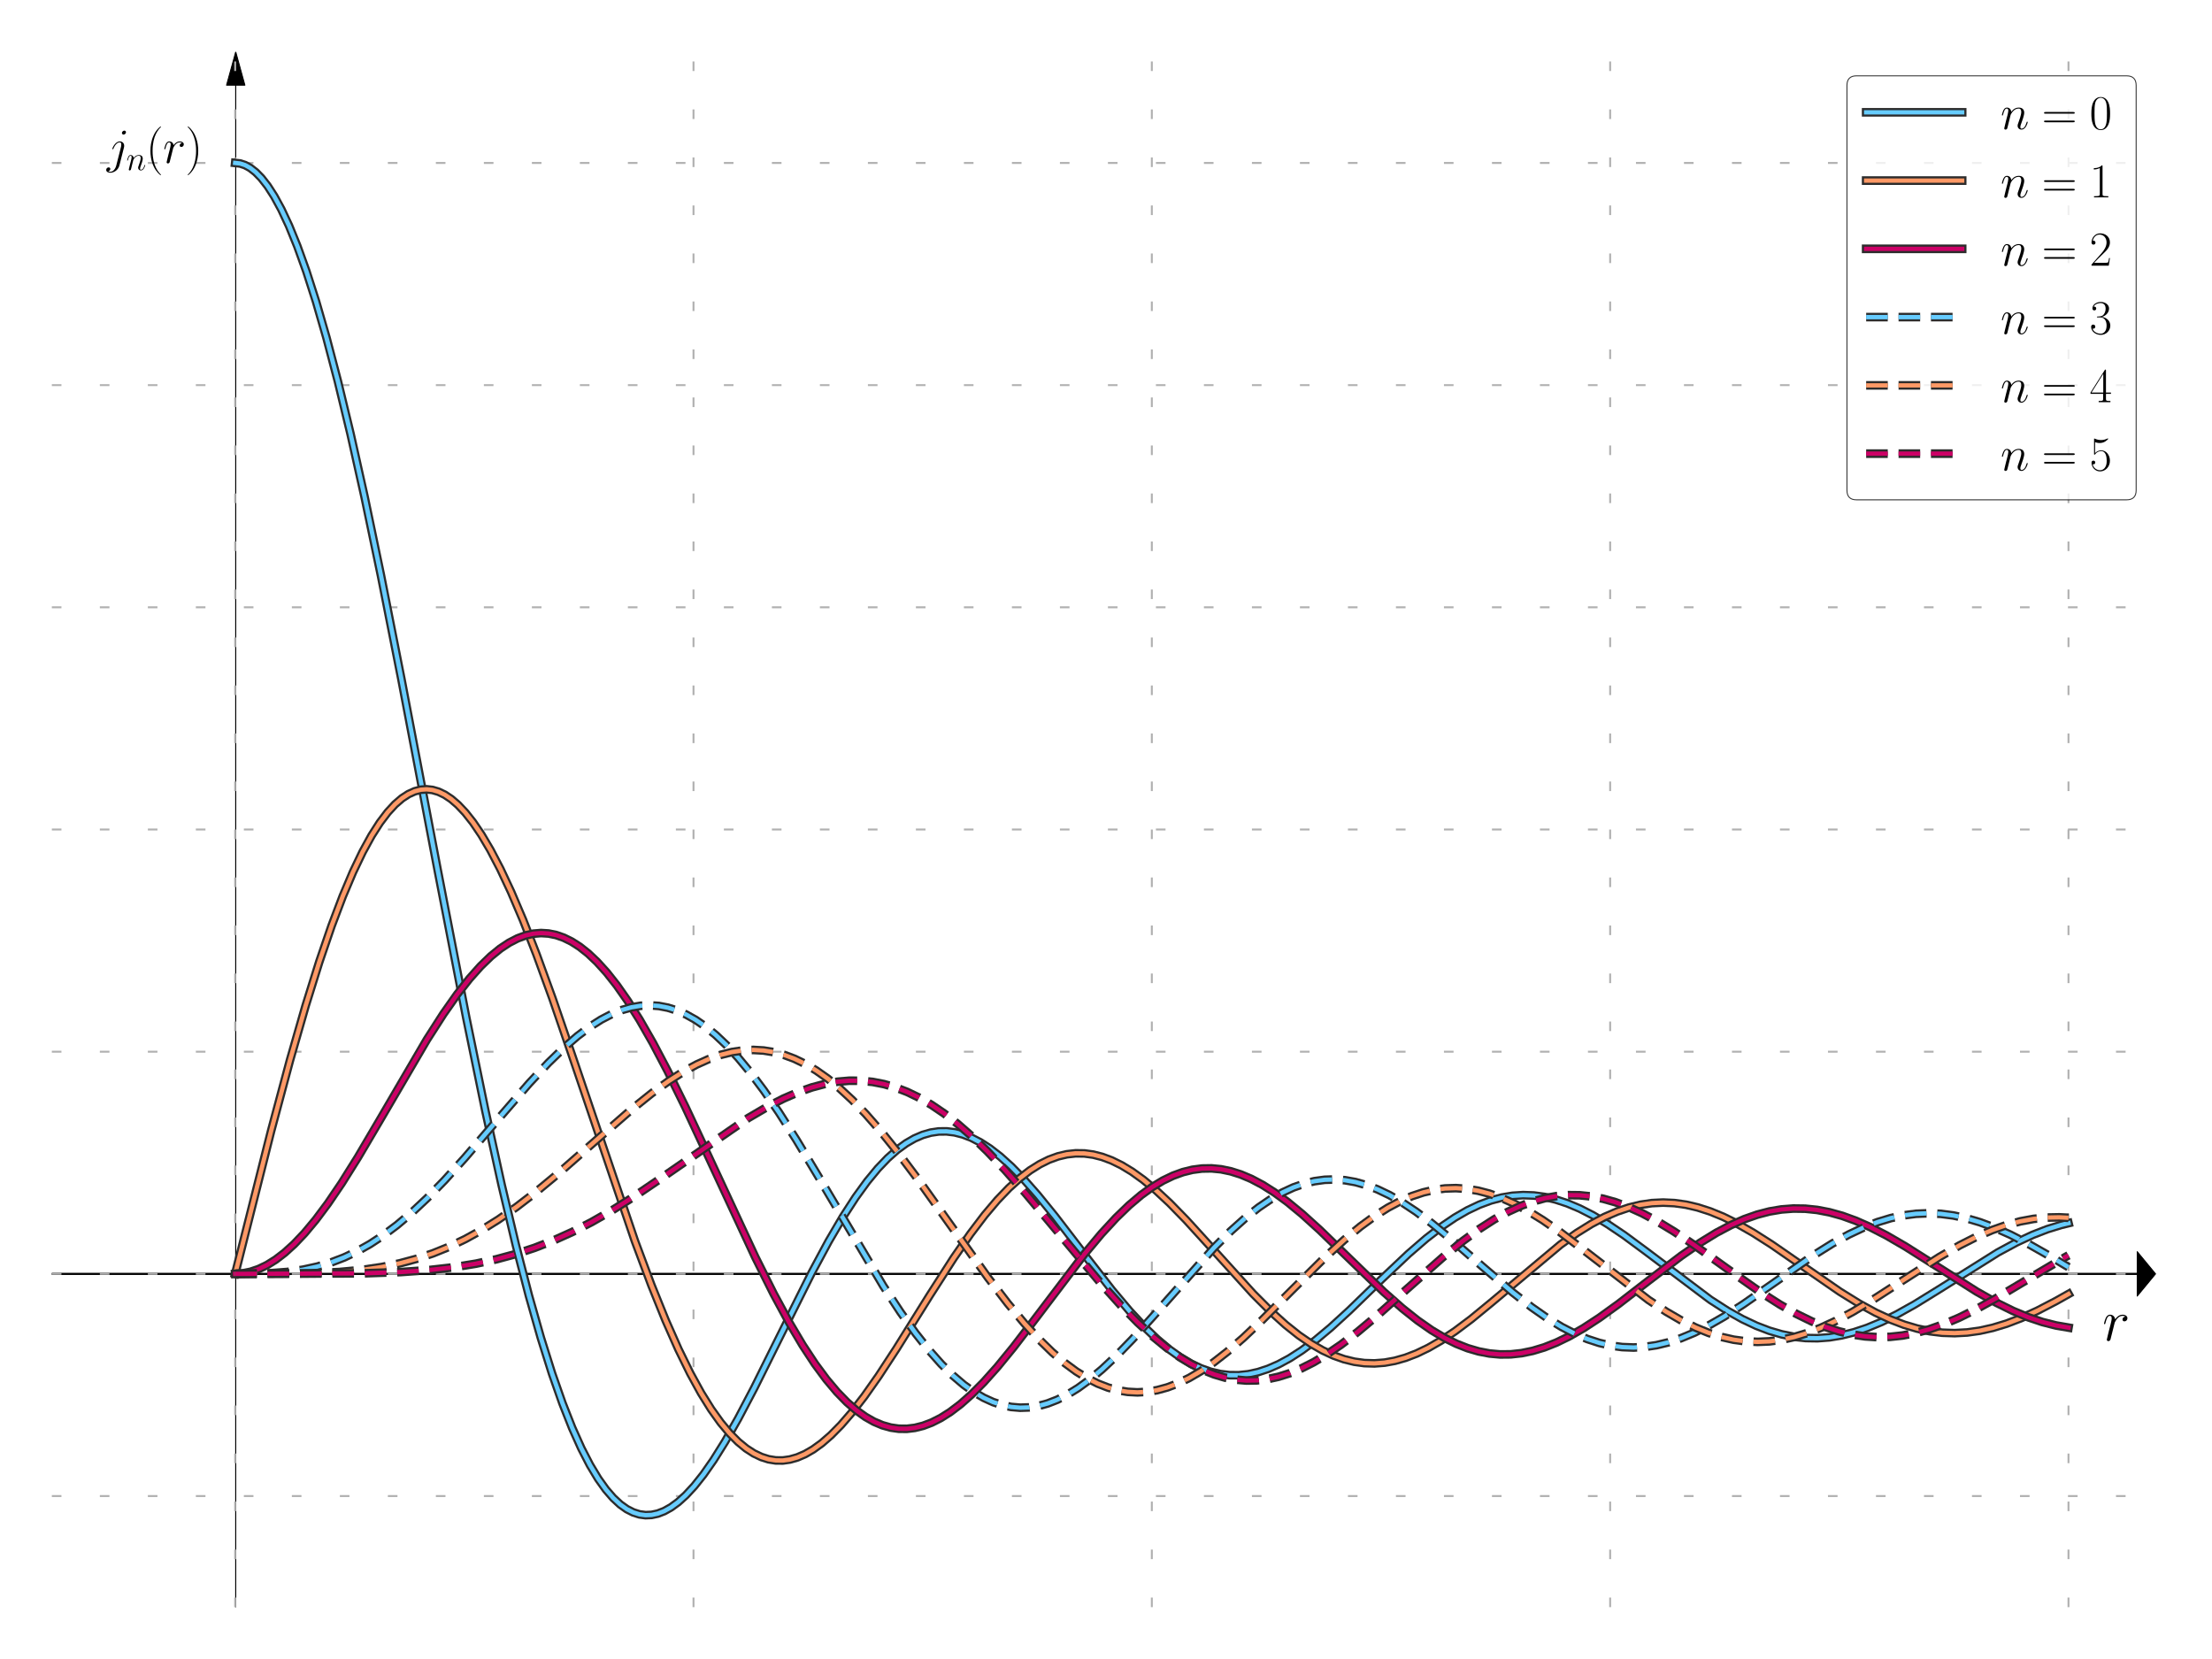 <?xml version="1.0" encoding="utf-8" standalone="no"?>
<!DOCTYPE svg PUBLIC "-//W3C//DTD SVG 1.1//EN"
  "http://www.w3.org/Graphics/SVG/1.1/DTD/svg11.dtd">
<svg xmlns:xlink="http://www.w3.org/1999/xlink" width="460.8pt" height="345.6pt" viewBox="0 0 460.8 345.6" xmlns="http://www.w3.org/2000/svg" version="1.1">
 <defs>
  <style type="text/css">*{stroke-linejoin: round; stroke-linecap: butt}</style>
 </defs>
 <g id="figure_1">
  <g id="patch_1">
   <path d="M 0 345.6 
L 460.8 345.6 
L 460.8 0 
L 0 0 
z
" style="fill: #ffffff"/>
  </g>
  <g id="axes_1">
   <g id="patch_2">
    <path d="M 10.8 334.8 
L 450 334.8 
L 450 10.8 
L 10.8 10.8 
z
" style="fill: #ffffff"/>
   </g>
   <g id="patch_3">
    <path d="M 449.045 265.371 
L 445.226 270 
L 445.226 265.487 
L -141.965 265.487 
L -141.965 265.256 
L 445.226 265.256 
L 445.226 260.743 
z
" clip-path="url(#p6ae46152d7)" style="stroke: #000000; stroke-width: 0.2; stroke-linejoin: miter"/>
   </g>
   <g id="patch_4">
    <path d="M 49.106 10.8 
L 51.015 17.743 
L 49.115 17.743 
L 49.115 959.657 
L 49.096 959.657 
L 49.096 17.743 
L 47.196 17.743 
z
" clip-path="url(#p6ae46152d7)" style="stroke: #000000; stroke-width: 0.2; stroke-linejoin: miter"/>
   </g>
   <g id="matplotlib.axis_1">
    <g id="xtick_1">
     <g id="line2d_1">
      <path d="M 48.991 334.8 
L 48.991 10.8 
" clip-path="url(#p6ae46152d7)" style="fill: none; stroke-dasharray: 2,8; stroke-dashoffset: 0; stroke: #b0b0b0; stroke-width: 0.4"/>
     </g>
    </g>
    <g id="xtick_2">
     <g id="line2d_2">
      <path d="M 144.47 334.8 
L 144.47 10.8 
" clip-path="url(#p6ae46152d7)" style="fill: none; stroke-dasharray: 2,8; stroke-dashoffset: 0; stroke: #b0b0b0; stroke-width: 0.4"/>
     </g>
    </g>
    <g id="xtick_3">
     <g id="line2d_3">
      <path d="M 239.948 334.8 
L 239.948 10.8 
" clip-path="url(#p6ae46152d7)" style="fill: none; stroke-dasharray: 2,8; stroke-dashoffset: 0; stroke: #b0b0b0; stroke-width: 0.4"/>
     </g>
    </g>
    <g id="xtick_4">
     <g id="line2d_4">
      <path d="M 335.426 334.8 
L 335.426 10.8 
" clip-path="url(#p6ae46152d7)" style="fill: none; stroke-dasharray: 2,8; stroke-dashoffset: 0; stroke: #b0b0b0; stroke-width: 0.4"/>
     </g>
    </g>
    <g id="xtick_5">
     <g id="line2d_5">
      <path d="M 430.904 334.8 
L 430.904 10.8 
" clip-path="url(#p6ae46152d7)" style="fill: none; stroke-dasharray: 2,8; stroke-dashoffset: 0; stroke: #b0b0b0; stroke-width: 0.4"/>
     </g>
    </g>
   </g>
   <g id="matplotlib.axis_2">
    <g id="ytick_1">
     <g id="line2d_6">
      <path d="M 10.8 311.657 
L 450 311.657 
" clip-path="url(#p6ae46152d7)" style="fill: none; stroke-dasharray: 2,8; stroke-dashoffset: 0; stroke: #b0b0b0; stroke-width: 0.4"/>
     </g>
    </g>
    <g id="ytick_2">
     <g id="line2d_7">
      <path d="M 10.8 265.371 
L 450 265.371 
" clip-path="url(#p6ae46152d7)" style="fill: none; stroke-dasharray: 2,8; stroke-dashoffset: 0; stroke: #b0b0b0; stroke-width: 0.4"/>
     </g>
    </g>
    <g id="ytick_3">
     <g id="line2d_8">
      <path d="M 10.8 219.086 
L 450 219.086 
" clip-path="url(#p6ae46152d7)" style="fill: none; stroke-dasharray: 2,8; stroke-dashoffset: 0; stroke: #b0b0b0; stroke-width: 0.4"/>
     </g>
    </g>
    <g id="ytick_4">
     <g id="line2d_9">
      <path d="M 10.8 172.8 
L 450 172.8 
" clip-path="url(#p6ae46152d7)" style="fill: none; stroke-dasharray: 2,8; stroke-dashoffset: 0; stroke: #b0b0b0; stroke-width: 0.4"/>
     </g>
    </g>
    <g id="ytick_5">
     <g id="line2d_10">
      <path d="M 10.8 126.514 
L 450 126.514 
" clip-path="url(#p6ae46152d7)" style="fill: none; stroke-dasharray: 2,8; stroke-dashoffset: 0; stroke: #b0b0b0; stroke-width: 0.4"/>
     </g>
    </g>
    <g id="ytick_6">
     <g id="line2d_11">
      <path d="M 10.8 80.229 
L 450 80.229 
" clip-path="url(#p6ae46152d7)" style="fill: none; stroke-dasharray: 2,8; stroke-dashoffset: 0; stroke: #b0b0b0; stroke-width: 0.4"/>
     </g>
    </g>
    <g id="ytick_7">
     <g id="line2d_12">
      <path d="M 10.8 33.943 
L 450 33.943 
" clip-path="url(#p6ae46152d7)" style="fill: none; stroke-dasharray: 2,8; stroke-dashoffset: 0; stroke: #b0b0b0; stroke-width: 0.4"/>
     </g>
    </g>
   </g>
   <g id="line2d_13">
    <path d="M 48.991 33.943 
L 50.023 34.055 
L 51.054 34.393 
L 52.123 34.979 
L 53.269 35.874 
L 54.453 37.086 
L 55.752 38.747 
L 57.127 40.881 
L 58.616 43.619 
L 60.221 47.053 
L 61.939 51.274 
L 63.811 56.485 
L 65.835 62.808 
L 68.012 70.36 
L 70.381 79.39 
L 73.016 90.343 
L 75.957 103.545 
L 79.356 119.861 
L 83.596 141.367 
L 91.159 181.148 
L 97.117 211.916 
L 101.128 231.481 
L 104.489 246.807 
L 107.468 259.386 
L 110.18 269.899 
L 112.663 278.666 
L 114.992 286.1 
L 117.17 292.32 
L 119.194 297.454 
L 121.104 301.713 
L 122.899 305.193 
L 124.618 308.049 
L 126.222 310.295 
L 127.75 312.06 
L 129.201 313.404 
L 130.576 314.381 
L 131.913 315.06 
L 133.212 315.47 
L 134.472 315.638 
L 135.732 315.585 
L 137.031 315.307 
L 138.368 314.792 
L 139.781 314.004 
L 141.271 312.917 
L 142.875 311.466 
L 144.632 309.568 
L 146.542 307.166 
L 148.642 304.159 
L 151.01 300.37 
L 153.761 295.531 
L 157.122 289.139 
L 162.125 279.081 
L 169.077 265.171 
L 172.629 258.57 
L 175.608 253.486 
L 178.244 249.416 
L 180.65 246.101 
L 182.865 243.419 
L 184.928 241.26 
L 186.876 239.535 
L 188.747 238.173 
L 190.504 237.16 
L 192.223 236.422 
L 193.904 235.942 
L 195.546 235.7 
L 197.188 235.681 
L 198.869 235.886 
L 200.588 236.325 
L 202.345 237.003 
L 204.216 237.97 
L 206.202 239.254 
L 208.341 240.913 
L 210.671 243.013 
L 213.23 245.626 
L 216.171 248.958 
L 219.762 253.378 
L 225.453 260.793 
L 231.679 268.799 
L 235.307 273.107 
L 238.363 276.4 
L 241.075 279.004 
L 243.557 281.089 
L 245.887 282.76 
L 248.064 284.055 
L 250.165 285.05 
L 252.189 285.768 
L 254.176 286.237 
L 256.123 286.472 
L 258.071 286.485 
L 260.058 286.275 
L 262.082 285.834 
L 264.183 285.144 
L 266.36 284.194 
L 268.69 282.931 
L 271.211 281.304 
L 273.999 279.229 
L 277.169 276.58 
L 281.065 273.017 
L 287.787 266.502 
L 293.402 261.198 
L 297.107 257.996 
L 300.277 255.544 
L 303.103 253.633 
L 305.701 252.136 
L 308.183 250.96 
L 310.552 250.083 
L 312.843 249.471 
L 315.097 249.101 
L 317.312 248.962 
L 319.527 249.044 
L 321.781 249.349 
L 324.111 249.891 
L 326.517 250.682 
L 329.076 251.76 
L 331.826 253.166 
L 334.844 254.964 
L 338.319 257.304 
L 342.712 260.547 
L 356.309 270.781 
L 359.861 273.063 
L 362.993 274.816 
L 365.858 276.171 
L 368.57 277.21 
L 371.167 277.968 
L 373.688 278.47 
L 376.171 278.737 
L 378.615 278.777 
L 381.098 278.593 
L 383.619 278.184 
L 386.216 277.537 
L 388.966 276.62 
L 391.907 275.4 
L 395.154 273.806 
L 398.897 271.71 
L 403.709 268.739 
L 416.199 260.903 
L 420.057 258.821 
L 423.418 257.254 
L 426.474 256.068 
L 429.377 255.178 
L 430.904 254.807 
L 430.904 254.807 
" clip-path="url(#p6ae46152d7)" style="fill: none; stroke: #2c2c2c; stroke-width: 1.8; stroke-linecap: square"/>
    <path d="M 48.991 33.943 
L 50.023 34.055 
L 51.054 34.393 
L 52.123 34.979 
L 53.269 35.874 
L 54.453 37.086 
L 55.752 38.747 
L 57.127 40.881 
L 58.616 43.619 
L 60.221 47.053 
L 61.939 51.274 
L 63.811 56.485 
L 65.835 62.808 
L 68.012 70.36 
L 70.381 79.39 
L 73.016 90.343 
L 75.957 103.545 
L 79.356 119.861 
L 83.596 141.367 
L 91.159 181.148 
L 97.117 211.916 
L 101.128 231.481 
L 104.489 246.807 
L 107.468 259.386 
L 110.18 269.899 
L 112.663 278.666 
L 114.992 286.1 
L 117.17 292.32 
L 119.194 297.454 
L 121.104 301.713 
L 122.899 305.193 
L 124.618 308.049 
L 126.222 310.295 
L 127.75 312.06 
L 129.201 313.404 
L 130.576 314.381 
L 131.913 315.06 
L 133.212 315.47 
L 134.472 315.638 
L 135.732 315.585 
L 137.031 315.307 
L 138.368 314.792 
L 139.781 314.004 
L 141.271 312.917 
L 142.875 311.466 
L 144.632 309.568 
L 146.542 307.166 
L 148.642 304.159 
L 151.01 300.37 
L 153.761 295.531 
L 157.122 289.139 
L 162.125 279.081 
L 169.077 265.171 
L 172.629 258.57 
L 175.608 253.486 
L 178.244 249.416 
L 180.65 246.101 
L 182.865 243.419 
L 184.928 241.26 
L 186.876 239.535 
L 188.747 238.173 
L 190.504 237.16 
L 192.223 236.422 
L 193.904 235.942 
L 195.546 235.7 
L 197.188 235.681 
L 198.869 235.886 
L 200.588 236.325 
L 202.345 237.003 
L 204.216 237.97 
L 206.202 239.254 
L 208.341 240.913 
L 210.671 243.013 
L 213.23 245.626 
L 216.171 248.958 
L 219.762 253.378 
L 225.453 260.793 
L 231.679 268.799 
L 235.307 273.107 
L 238.363 276.4 
L 241.075 279.004 
L 243.557 281.089 
L 245.887 282.76 
L 248.064 284.055 
L 250.165 285.05 
L 252.189 285.768 
L 254.176 286.237 
L 256.123 286.472 
L 258.071 286.485 
L 260.058 286.275 
L 262.082 285.834 
L 264.183 285.144 
L 266.36 284.194 
L 268.69 282.931 
L 271.211 281.304 
L 273.999 279.229 
L 277.169 276.58 
L 281.065 273.017 
L 287.787 266.502 
L 293.402 261.198 
L 297.107 257.996 
L 300.277 255.544 
L 303.103 253.633 
L 305.701 252.136 
L 308.183 250.96 
L 310.552 250.083 
L 312.843 249.471 
L 315.097 249.101 
L 317.312 248.962 
L 319.527 249.044 
L 321.781 249.349 
L 324.111 249.891 
L 326.517 250.682 
L 329.076 251.76 
L 331.826 253.166 
L 334.844 254.964 
L 338.319 257.304 
L 342.712 260.547 
L 356.309 270.781 
L 359.861 273.063 
L 362.993 274.816 
L 365.858 276.171 
L 368.57 277.21 
L 371.167 277.968 
L 373.688 278.47 
L 376.171 278.737 
L 378.615 278.777 
L 381.098 278.593 
L 383.619 278.184 
L 386.216 277.537 
L 388.966 276.62 
L 391.907 275.4 
L 395.154 273.806 
L 398.897 271.71 
L 403.709 268.739 
L 416.199 260.903 
L 420.057 258.821 
L 423.418 257.254 
L 426.474 256.068 
L 429.377 255.178 
L 430.904 254.807 
L 430.904 254.807 
" clip-path="url(#p6ae46152d7)" style="fill: none; stroke: #66ccff; stroke-width: 0.9; stroke-linecap: square"/>
   </g>
   <g id="line2d_14">
    <path d="M 48.991 265.371 
L 56.478 235.591 
L 60.412 220.865 
L 63.658 209.542 
L 66.523 200.34 
L 69.082 192.845 
L 71.412 186.684 
L 73.551 181.627 
L 75.537 177.476 
L 77.408 174.064 
L 79.127 171.373 
L 80.77 169.205 
L 82.297 167.548 
L 83.749 166.298 
L 85.086 165.429 
L 86.384 164.842 
L 87.645 164.516 
L 88.867 164.428 
L 90.089 164.562 
L 91.35 164.93 
L 92.648 165.551 
L 93.985 166.442 
L 95.398 167.655 
L 96.926 169.272 
L 98.53 171.3 
L 100.287 173.893 
L 102.159 177.06 
L 104.221 181.004 
L 106.475 185.811 
L 108.958 191.645 
L 111.784 198.878 
L 115.107 208.026 
L 119.385 220.505 
L 132.257 258.501 
L 135.694 267.711 
L 138.673 275.078 
L 141.347 281.112 
L 143.792 286.093 
L 146.045 290.195 
L 148.146 293.571 
L 150.132 296.35 
L 152.004 298.592 
L 153.761 300.358 
L 155.441 301.739 
L 157.045 302.775 
L 158.611 303.522 
L 160.101 303.992 
L 161.591 304.232 
L 163.08 304.246 
L 164.57 304.039 
L 166.098 303.605 
L 167.702 302.915 
L 169.382 301.946 
L 171.178 300.648 
L 173.087 298.988 
L 175.188 296.857 
L 177.48 294.206 
L 180.039 290.898 
L 183.018 286.668 
L 186.723 281.001 
L 193.674 269.854 
L 198.678 262.054 
L 202.154 257.033 
L 205.133 253.11 
L 207.768 249.996 
L 210.175 247.484 
L 212.428 245.445 
L 214.567 243.807 
L 216.592 242.534 
L 218.539 241.57 
L 220.411 240.89 
L 222.244 240.458 
L 224.078 240.256 
L 225.911 240.282 
L 227.744 240.53 
L 229.616 241.007 
L 231.564 241.734 
L 233.627 242.745 
L 235.804 244.064 
L 238.172 245.769 
L 240.769 247.923 
L 243.672 250.629 
L 247.109 254.15 
L 251.807 259.31 
L 261.051 269.515 
L 264.717 273.187 
L 267.811 275.978 
L 270.561 278.169 
L 273.12 279.929 
L 275.527 281.315 
L 277.818 282.38 
L 279.995 283.15 
L 282.134 283.673 
L 284.235 283.96 
L 286.336 284.021 
L 288.437 283.861 
L 290.575 283.476 
L 292.791 282.85 
L 295.121 281.956 
L 297.565 280.778 
L 300.201 279.257 
L 303.103 277.321 
L 306.465 274.801 
L 310.628 271.384 
L 325.104 259.252 
L 328.503 256.839 
L 331.521 254.966 
L 334.271 253.513 
L 336.868 252.387 
L 339.351 251.55 
L 341.757 250.971 
L 344.125 250.63 
L 346.455 250.517 
L 348.823 250.627 
L 351.229 250.964 
L 353.674 251.532 
L 356.233 252.356 
L 358.945 253.463 
L 361.886 254.909 
L 365.171 256.778 
L 369.066 259.262 
L 374.528 263.038 
L 383.275 269.082 
L 387.324 271.591 
L 390.723 273.443 
L 393.817 274.881 
L 396.682 275.971 
L 399.393 276.771 
L 402.029 277.319 
L 404.626 277.632 
L 407.185 277.718 
L 409.782 277.58 
L 412.418 277.214 
L 415.13 276.611 
L 417.994 275.742 
L 421.05 274.577 
L 424.411 273.051 
L 428.307 271.026 
L 430.904 269.565 
L 430.904 269.565 
" clip-path="url(#p6ae46152d7)" style="fill: none; stroke: #2c2c2c; stroke-width: 1.8; stroke-linecap: square"/>
    <path d="M 48.991 265.371 
L 56.478 235.591 
L 60.412 220.865 
L 63.658 209.542 
L 66.523 200.34 
L 69.082 192.845 
L 71.412 186.684 
L 73.551 181.627 
L 75.537 177.476 
L 77.408 174.064 
L 79.127 171.373 
L 80.77 169.205 
L 82.297 167.548 
L 83.749 166.298 
L 85.086 165.429 
L 86.384 164.842 
L 87.645 164.516 
L 88.867 164.428 
L 90.089 164.562 
L 91.35 164.93 
L 92.648 165.551 
L 93.985 166.442 
L 95.398 167.655 
L 96.926 169.272 
L 98.53 171.3 
L 100.287 173.893 
L 102.159 177.06 
L 104.221 181.004 
L 106.475 185.811 
L 108.958 191.645 
L 111.784 198.878 
L 115.107 208.026 
L 119.385 220.505 
L 132.257 258.501 
L 135.694 267.711 
L 138.673 275.078 
L 141.347 281.112 
L 143.792 286.093 
L 146.045 290.195 
L 148.146 293.571 
L 150.132 296.35 
L 152.004 298.592 
L 153.761 300.358 
L 155.441 301.739 
L 157.045 302.775 
L 158.611 303.522 
L 160.101 303.992 
L 161.591 304.232 
L 163.08 304.246 
L 164.57 304.039 
L 166.098 303.605 
L 167.702 302.915 
L 169.382 301.946 
L 171.178 300.648 
L 173.087 298.988 
L 175.188 296.857 
L 177.48 294.206 
L 180.039 290.898 
L 183.018 286.668 
L 186.723 281.001 
L 193.674 269.854 
L 198.678 262.054 
L 202.154 257.033 
L 205.133 253.11 
L 207.768 249.996 
L 210.175 247.484 
L 212.428 245.445 
L 214.567 243.807 
L 216.592 242.534 
L 218.539 241.57 
L 220.411 240.89 
L 222.244 240.458 
L 224.078 240.256 
L 225.911 240.282 
L 227.744 240.53 
L 229.616 241.007 
L 231.564 241.734 
L 233.627 242.745 
L 235.804 244.064 
L 238.172 245.769 
L 240.769 247.923 
L 243.672 250.629 
L 247.109 254.15 
L 251.807 259.31 
L 261.051 269.515 
L 264.717 273.187 
L 267.811 275.978 
L 270.561 278.169 
L 273.12 279.929 
L 275.527 281.315 
L 277.818 282.38 
L 279.995 283.15 
L 282.134 283.673 
L 284.235 283.96 
L 286.336 284.021 
L 288.437 283.861 
L 290.575 283.476 
L 292.791 282.85 
L 295.121 281.956 
L 297.565 280.778 
L 300.201 279.257 
L 303.103 277.321 
L 306.465 274.801 
L 310.628 271.384 
L 325.104 259.252 
L 328.503 256.839 
L 331.521 254.966 
L 334.271 253.513 
L 336.868 252.387 
L 339.351 251.55 
L 341.757 250.971 
L 344.125 250.63 
L 346.455 250.517 
L 348.823 250.627 
L 351.229 250.964 
L 353.674 251.532 
L 356.233 252.356 
L 358.945 253.463 
L 361.886 254.909 
L 365.171 256.778 
L 369.066 259.262 
L 374.528 263.038 
L 383.275 269.082 
L 387.324 271.591 
L 390.723 273.443 
L 393.817 274.881 
L 396.682 275.971 
L 399.393 276.771 
L 402.029 277.319 
L 404.626 277.632 
L 407.185 277.718 
L 409.782 277.58 
L 412.418 277.214 
L 415.13 276.611 
L 417.994 275.742 
L 421.05 274.577 
L 424.411 273.051 
L 428.307 271.026 
L 430.904 269.565 
L 430.904 269.565 
" clip-path="url(#p6ae46152d7)" style="fill: none; stroke: #ff9966; stroke-width: 0.9; stroke-linecap: square"/>
   </g>
   <g id="line2d_15">
    <path d="M 48.991 265.371 
L 50.596 265.263 
L 52.238 264.926 
L 53.918 264.349 
L 55.637 263.519 
L 57.432 262.398 
L 59.304 260.965 
L 61.29 259.159 
L 63.429 256.906 
L 65.759 254.117 
L 68.318 250.691 
L 71.183 246.471 
L 74.544 241.107 
L 79.013 233.524 
L 88.943 216.547 
L 92.381 211.191 
L 95.246 207.122 
L 97.805 203.864 
L 100.096 201.293 
L 102.235 199.222 
L 104.221 197.604 
L 106.055 196.388 
L 107.812 195.483 
L 109.492 194.863 
L 111.097 194.503 
L 112.701 194.372 
L 114.267 194.467 
L 115.833 194.784 
L 117.437 195.339 
L 119.079 196.148 
L 120.76 197.224 
L 122.517 198.613 
L 124.388 200.383 
L 126.375 202.576 
L 128.475 205.234 
L 130.767 208.504 
L 133.25 212.448 
L 136 217.253 
L 139.094 223.124 
L 142.76 230.579 
L 147.802 241.384 
L 157.351 261.916 
L 161.17 269.541 
L 164.379 275.463 
L 167.205 280.225 
L 169.764 284.116 
L 172.132 287.324 
L 174.348 289.959 
L 176.41 292.079 
L 178.396 293.806 
L 180.268 295.146 
L 182.063 296.164 
L 183.82 296.906 
L 185.539 297.39 
L 187.219 297.632 
L 188.9 297.651 
L 190.581 297.449 
L 192.299 297.022 
L 194.095 296.345 
L 195.966 295.4 
L 197.952 294.143 
L 200.091 292.518 
L 202.383 290.49 
L 204.904 287.958 
L 207.768 284.753 
L 211.13 280.646 
L 215.637 274.757 
L 225.873 261.271 
L 229.425 257.025 
L 232.481 253.712 
L 235.193 251.089 
L 237.713 248.956 
L 240.043 247.27 
L 242.259 245.936 
L 244.359 244.923 
L 246.422 244.174 
L 248.408 243.686 
L 250.394 243.426 
L 252.38 243.394 
L 254.366 243.585 
L 256.391 244.004 
L 258.492 244.668 
L 260.669 245.59 
L 262.999 246.825 
L 265.481 248.396 
L 268.193 250.378 
L 271.287 252.926 
L 274.954 256.247 
L 280.186 261.319 
L 288.284 269.154 
L 292.103 272.526 
L 295.312 275.072 
L 298.214 277.098 
L 300.888 278.694 
L 303.371 279.924 
L 305.739 280.857 
L 308.031 281.526 
L 310.284 281.955 
L 312.499 282.154 
L 314.715 282.133 
L 316.968 281.889 
L 319.298 281.41 
L 321.704 280.683 
L 324.225 279.684 
L 326.899 278.384 
L 329.84 276.7 
L 333.163 274.531 
L 337.174 271.633 
L 343.399 266.817 
L 350.198 261.637 
L 354.209 258.862 
L 357.57 256.8 
L 360.587 255.204 
L 363.375 253.974 
L 366.049 253.035 
L 368.608 252.37 
L 371.091 251.952 
L 373.573 251.76 
L 376.056 251.794 
L 378.539 252.05 
L 381.098 252.539 
L 383.772 253.281 
L 386.598 254.303 
L 389.615 255.633 
L 392.977 257.364 
L 396.949 259.672 
L 402.411 263.128 
L 411.769 269.059 
L 415.894 271.386 
L 419.369 273.099 
L 422.54 274.417 
L 425.481 275.404 
L 428.307 276.119 
L 430.904 276.565 
L 430.904 276.565 
" clip-path="url(#p6ae46152d7)" style="fill: none; stroke: #2c2c2c; stroke-width: 1.8; stroke-linecap: square"/>
    <path d="M 48.991 265.371 
L 50.596 265.263 
L 52.238 264.926 
L 53.918 264.349 
L 55.637 263.519 
L 57.432 262.398 
L 59.304 260.965 
L 61.29 259.159 
L 63.429 256.906 
L 65.759 254.117 
L 68.318 250.691 
L 71.183 246.471 
L 74.544 241.107 
L 79.013 233.524 
L 88.943 216.547 
L 92.381 211.191 
L 95.246 207.122 
L 97.805 203.864 
L 100.096 201.293 
L 102.235 199.222 
L 104.221 197.604 
L 106.055 196.388 
L 107.812 195.483 
L 109.492 194.863 
L 111.097 194.503 
L 112.701 194.372 
L 114.267 194.467 
L 115.833 194.784 
L 117.437 195.339 
L 119.079 196.148 
L 120.76 197.224 
L 122.517 198.613 
L 124.388 200.383 
L 126.375 202.576 
L 128.475 205.234 
L 130.767 208.504 
L 133.25 212.448 
L 136 217.253 
L 139.094 223.124 
L 142.76 230.579 
L 147.802 241.384 
L 157.351 261.916 
L 161.17 269.541 
L 164.379 275.463 
L 167.205 280.225 
L 169.764 284.116 
L 172.132 287.324 
L 174.348 289.959 
L 176.41 292.079 
L 178.396 293.806 
L 180.268 295.146 
L 182.063 296.164 
L 183.82 296.906 
L 185.539 297.39 
L 187.219 297.632 
L 188.9 297.651 
L 190.581 297.449 
L 192.299 297.022 
L 194.095 296.345 
L 195.966 295.4 
L 197.952 294.143 
L 200.091 292.518 
L 202.383 290.49 
L 204.904 287.958 
L 207.768 284.753 
L 211.13 280.646 
L 215.637 274.757 
L 225.873 261.271 
L 229.425 257.025 
L 232.481 253.712 
L 235.193 251.089 
L 237.713 248.956 
L 240.043 247.27 
L 242.259 245.936 
L 244.359 244.923 
L 246.422 244.174 
L 248.408 243.686 
L 250.394 243.426 
L 252.38 243.394 
L 254.366 243.585 
L 256.391 244.004 
L 258.492 244.668 
L 260.669 245.59 
L 262.999 246.825 
L 265.481 248.396 
L 268.193 250.378 
L 271.287 252.926 
L 274.954 256.247 
L 280.186 261.319 
L 288.284 269.154 
L 292.103 272.526 
L 295.312 275.072 
L 298.214 277.098 
L 300.888 278.694 
L 303.371 279.924 
L 305.739 280.857 
L 308.031 281.526 
L 310.284 281.955 
L 312.499 282.154 
L 314.715 282.133 
L 316.968 281.889 
L 319.298 281.41 
L 321.704 280.683 
L 324.225 279.684 
L 326.899 278.384 
L 329.84 276.7 
L 333.163 274.531 
L 337.174 271.633 
L 343.399 266.817 
L 350.198 261.637 
L 354.209 258.862 
L 357.57 256.8 
L 360.587 255.204 
L 363.375 253.974 
L 366.049 253.035 
L 368.608 252.37 
L 371.091 251.952 
L 373.573 251.76 
L 376.056 251.794 
L 378.539 252.05 
L 381.098 252.539 
L 383.772 253.281 
L 386.598 254.303 
L 389.615 255.633 
L 392.977 257.364 
L 396.949 259.672 
L 402.411 263.128 
L 411.769 269.059 
L 415.894 271.386 
L 419.369 273.099 
L 422.54 274.417 
L 425.481 275.404 
L 428.307 276.119 
L 430.904 276.565 
L 430.904 276.565 
" clip-path="url(#p6ae46152d7)" style="fill: none; stroke: #cc0066; stroke-width: 0.9; stroke-linecap: square"/>
   </g>
   <g id="line2d_16">
    <path d="M 48.991 265.371 
L 56.057 265.261 
L 59.877 264.97 
L 63.123 264.505 
L 66.103 263.855 
L 68.929 263.011 
L 71.679 261.956 
L 74.391 260.674 
L 77.103 259.145 
L 79.853 257.34 
L 82.718 255.189 
L 85.735 252.639 
L 88.982 249.595 
L 92.572 245.913 
L 96.812 241.229 
L 103.114 233.89 
L 110.294 225.609 
L 114.229 221.413 
L 117.475 218.267 
L 120.302 215.83 
L 122.861 213.908 
L 125.229 212.401 
L 127.444 211.25 
L 129.545 210.406 
L 131.531 209.841 
L 133.479 209.516 
L 135.389 209.426 
L 137.26 209.56 
L 139.132 209.919 
L 141.003 210.505 
L 142.913 211.335 
L 144.899 212.446 
L 146.962 213.863 
L 149.101 215.609 
L 151.354 217.742 
L 153.761 220.334 
L 156.32 223.423 
L 159.108 227.142 
L 162.24 231.703 
L 165.868 237.4 
L 170.452 245.037 
L 184.011 267.903 
L 187.601 273.369 
L 190.733 277.743 
L 193.522 281.266 
L 196.081 284.151 
L 198.487 286.534 
L 200.741 288.456 
L 202.879 289.992 
L 204.904 291.178 
L 206.852 292.069 
L 208.762 292.702 
L 210.633 293.091 
L 212.505 293.252 
L 214.376 293.188 
L 216.286 292.895 
L 218.234 292.368 
L 220.258 291.583 
L 222.359 290.526 
L 224.574 289.162 
L 226.981 287.412 
L 229.578 285.243 
L 232.481 282.522 
L 235.88 279.018 
L 240.234 274.186 
L 252.877 259.952 
L 256.391 256.447 
L 259.446 253.709 
L 262.196 251.536 
L 264.756 249.793 
L 267.162 248.419 
L 269.454 247.362 
L 271.669 246.584 
L 273.808 246.063 
L 275.947 245.771 
L 278.047 245.706 
L 280.186 245.863 
L 282.364 246.248 
L 284.617 246.878 
L 286.947 247.763 
L 289.43 248.95 
L 292.065 250.46 
L 294.968 252.386 
L 298.253 254.839 
L 302.263 258.127 
L 308.756 263.789 
L 315.097 269.215 
L 319.031 272.292 
L 322.354 274.615 
L 325.333 276.431 
L 328.083 277.851 
L 330.68 278.945 
L 333.163 279.753 
L 335.569 280.306 
L 337.937 280.624 
L 340.306 280.716 
L 342.674 280.585 
L 345.08 280.229 
L 347.563 279.635 
L 350.16 278.781 
L 352.91 277.639 
L 355.889 276.154 
L 359.212 274.243 
L 363.146 271.71 
L 368.608 267.901 
L 377.622 261.614 
L 381.709 259.059 
L 385.147 257.165 
L 388.24 255.708 
L 391.143 254.583 
L 393.893 253.754 
L 396.529 253.188 
L 399.126 252.855 
L 401.685 252.748 
L 404.282 252.863 
L 406.918 253.204 
L 409.63 253.781 
L 412.456 254.611 
L 415.474 255.732 
L 418.796 257.211 
L 422.578 259.146 
L 427.314 261.835 
L 430.904 263.976 
L 430.904 263.976 
" clip-path="url(#p6ae46152d7)" style="fill: none; stroke-dasharray: 4.5,2.25; stroke-dashoffset: 0; stroke: #2c2c2c; stroke-width: 1.8"/>
    <path d="M 48.991 265.371 
L 56.057 265.261 
L 59.877 264.97 
L 63.123 264.505 
L 66.103 263.855 
L 68.929 263.011 
L 71.679 261.956 
L 74.391 260.674 
L 77.103 259.145 
L 79.853 257.34 
L 82.718 255.189 
L 85.735 252.639 
L 88.982 249.595 
L 92.572 245.913 
L 96.812 241.229 
L 103.114 233.89 
L 110.294 225.609 
L 114.229 221.413 
L 117.475 218.267 
L 120.302 215.83 
L 122.861 213.908 
L 125.229 212.401 
L 127.444 211.25 
L 129.545 210.406 
L 131.531 209.841 
L 133.479 209.516 
L 135.389 209.426 
L 137.26 209.56 
L 139.132 209.919 
L 141.003 210.505 
L 142.913 211.335 
L 144.899 212.446 
L 146.962 213.863 
L 149.101 215.609 
L 151.354 217.742 
L 153.761 220.334 
L 156.32 223.423 
L 159.108 227.142 
L 162.24 231.703 
L 165.868 237.4 
L 170.452 245.037 
L 184.011 267.903 
L 187.601 273.369 
L 190.733 277.743 
L 193.522 281.266 
L 196.081 284.151 
L 198.487 286.534 
L 200.741 288.456 
L 202.879 289.992 
L 204.904 291.178 
L 206.852 292.069 
L 208.762 292.702 
L 210.633 293.091 
L 212.505 293.252 
L 214.376 293.188 
L 216.286 292.895 
L 218.234 292.368 
L 220.258 291.583 
L 222.359 290.526 
L 224.574 289.162 
L 226.981 287.412 
L 229.578 285.243 
L 232.481 282.522 
L 235.88 279.018 
L 240.234 274.186 
L 252.877 259.952 
L 256.391 256.447 
L 259.446 253.709 
L 262.196 251.536 
L 264.756 249.793 
L 267.162 248.419 
L 269.454 247.362 
L 271.669 246.584 
L 273.808 246.063 
L 275.947 245.771 
L 278.047 245.706 
L 280.186 245.863 
L 282.364 246.248 
L 284.617 246.878 
L 286.947 247.763 
L 289.43 248.95 
L 292.065 250.46 
L 294.968 252.386 
L 298.253 254.839 
L 302.263 258.127 
L 308.756 263.789 
L 315.097 269.215 
L 319.031 272.292 
L 322.354 274.615 
L 325.333 276.431 
L 328.083 277.851 
L 330.68 278.945 
L 333.163 279.753 
L 335.569 280.306 
L 337.937 280.624 
L 340.306 280.716 
L 342.674 280.585 
L 345.08 280.229 
L 347.563 279.635 
L 350.16 278.781 
L 352.91 277.639 
L 355.889 276.154 
L 359.212 274.243 
L 363.146 271.71 
L 368.608 267.901 
L 377.622 261.614 
L 381.709 259.059 
L 385.147 257.165 
L 388.24 255.708 
L 391.143 254.583 
L 393.893 253.754 
L 396.529 253.188 
L 399.126 252.855 
L 401.685 252.748 
L 404.282 252.863 
L 406.918 253.204 
L 409.63 253.781 
L 412.456 254.611 
L 415.474 255.732 
L 418.796 257.211 
L 422.578 259.146 
L 427.314 261.835 
L 430.904 263.976 
L 430.904 263.976 
" clip-path="url(#p6ae46152d7)" style="fill: none; stroke-dasharray: 4.5,2.25; stroke-dashoffset: 0; stroke: #66ccff; stroke-width: 0.9"/>
   </g>
   <g id="line2d_17">
    <path d="M 48.991 265.371 
L 64.766 265.261 
L 70.686 264.987 
L 75.384 264.553 
L 79.509 263.95 
L 83.252 263.183 
L 86.804 262.229 
L 90.204 261.087 
L 93.565 259.724 
L 96.926 258.118 
L 100.326 256.243 
L 103.84 254.048 
L 107.544 251.465 
L 111.593 248.362 
L 116.253 244.5 
L 122.861 238.702 
L 131.455 231.202 
L 135.732 227.774 
L 139.246 225.236 
L 142.34 223.271 
L 145.128 221.756 
L 147.726 220.593 
L 150.17 219.737 
L 152.5 219.155 
L 154.754 218.82 
L 156.931 218.72 
L 159.07 218.841 
L 161.209 219.186 
L 163.348 219.757 
L 165.525 220.572 
L 167.74 221.642 
L 170.032 223.001 
L 172.4 224.667 
L 174.882 226.69 
L 177.518 229.13 
L 180.344 232.056 
L 183.438 235.589 
L 186.914 239.908 
L 191.039 245.408 
L 196.845 253.562 
L 205.82 266.155 
L 209.946 271.538 
L 213.383 275.671 
L 216.439 279.005 
L 219.227 281.722 
L 221.786 283.915 
L 224.192 285.692 
L 226.484 287.115 
L 228.699 288.23 
L 230.838 289.058 
L 232.901 289.622 
L 234.925 289.949 
L 236.95 290.055 
L 238.974 289.94 
L 241.036 289.602 
L 243.175 289.022 
L 245.391 288.185 
L 247.721 287.061 
L 250.165 285.629 
L 252.8 283.825 
L 255.703 281.561 
L 258.988 278.71 
L 262.96 274.954 
L 269.11 268.789 
L 276.061 261.901 
L 280.034 258.277 
L 283.395 255.505 
L 286.374 253.329 
L 289.124 251.591 
L 291.683 250.23 
L 294.128 249.177 
L 296.496 248.396 
L 298.787 247.87 
L 301.041 247.578 
L 303.294 247.508 
L 305.586 247.663 
L 307.916 248.047 
L 310.284 248.663 
L 312.767 249.542 
L 315.402 250.715 
L 318.229 252.222 
L 321.361 254.153 
L 324.951 256.64 
L 329.458 260.049 
L 343.438 270.822 
L 347.066 273.226 
L 350.274 275.092 
L 353.215 276.55 
L 355.966 277.67 
L 358.601 278.507 
L 361.16 279.086 
L 363.643 279.424 
L 366.125 279.538 
L 368.608 279.431 
L 371.129 279.099 
L 373.726 278.533 
L 376.438 277.712 
L 379.303 276.61 
L 382.435 275.161 
L 385.91 273.302 
L 390.074 270.811 
L 396.261 266.815 
L 404.053 261.833 
L 408.255 259.415 
L 411.807 257.619 
L 415.015 256.241 
L 417.994 255.198 
L 420.859 254.429 
L 423.609 253.92 
L 426.321 253.643 
L 428.995 253.592 
L 430.904 253.69 
L 430.904 253.69 
" clip-path="url(#p6ae46152d7)" style="fill: none; stroke-dasharray: 4.5,2.25; stroke-dashoffset: 0; stroke: #2c2c2c; stroke-width: 1.8"/>
    <path d="M 48.991 265.371 
L 64.766 265.261 
L 70.686 264.987 
L 75.384 264.553 
L 79.509 263.95 
L 83.252 263.183 
L 86.804 262.229 
L 90.204 261.087 
L 93.565 259.724 
L 96.926 258.118 
L 100.326 256.243 
L 103.84 254.048 
L 107.544 251.465 
L 111.593 248.362 
L 116.253 244.5 
L 122.861 238.702 
L 131.455 231.202 
L 135.732 227.774 
L 139.246 225.236 
L 142.34 223.271 
L 145.128 221.756 
L 147.726 220.593 
L 150.17 219.737 
L 152.5 219.155 
L 154.754 218.82 
L 156.931 218.72 
L 159.07 218.841 
L 161.209 219.186 
L 163.348 219.757 
L 165.525 220.572 
L 167.74 221.642 
L 170.032 223.001 
L 172.4 224.667 
L 174.882 226.69 
L 177.518 229.13 
L 180.344 232.056 
L 183.438 235.589 
L 186.914 239.908 
L 191.039 245.408 
L 196.845 253.562 
L 205.82 266.155 
L 209.946 271.538 
L 213.383 275.671 
L 216.439 279.005 
L 219.227 281.722 
L 221.786 283.915 
L 224.192 285.692 
L 226.484 287.115 
L 228.699 288.23 
L 230.838 289.058 
L 232.901 289.622 
L 234.925 289.949 
L 236.95 290.055 
L 238.974 289.94 
L 241.036 289.602 
L 243.175 289.022 
L 245.391 288.185 
L 247.721 287.061 
L 250.165 285.629 
L 252.8 283.825 
L 255.703 281.561 
L 258.988 278.71 
L 262.96 274.954 
L 269.11 268.789 
L 276.061 261.901 
L 280.034 258.277 
L 283.395 255.505 
L 286.374 253.329 
L 289.124 251.591 
L 291.683 250.23 
L 294.128 249.177 
L 296.496 248.396 
L 298.787 247.87 
L 301.041 247.578 
L 303.294 247.508 
L 305.586 247.663 
L 307.916 248.047 
L 310.284 248.663 
L 312.767 249.542 
L 315.402 250.715 
L 318.229 252.222 
L 321.361 254.153 
L 324.951 256.64 
L 329.458 260.049 
L 343.438 270.822 
L 347.066 273.226 
L 350.274 275.092 
L 353.215 276.55 
L 355.966 277.67 
L 358.601 278.507 
L 361.16 279.086 
L 363.643 279.424 
L 366.125 279.538 
L 368.608 279.431 
L 371.129 279.099 
L 373.726 278.533 
L 376.438 277.712 
L 379.303 276.61 
L 382.435 275.161 
L 385.91 273.302 
L 390.074 270.811 
L 396.261 266.815 
L 404.053 261.833 
L 408.255 259.415 
L 411.807 257.619 
L 415.015 256.241 
L 417.994 255.198 
L 420.859 254.429 
L 423.609 253.92 
L 426.321 253.643 
L 428.995 253.592 
L 430.904 253.69 
L 430.904 253.69 
" clip-path="url(#p6ae46152d7)" style="fill: none; stroke-dasharray: 4.5,2.25; stroke-dashoffset: 0; stroke: #ff9966; stroke-width: 0.9"/>
   </g>
   <g id="line2d_18">
    <path d="M 48.991 265.371 
L 75.728 265.26 
L 83.52 264.992 
L 89.478 264.571 
L 94.558 263.992 
L 99.142 263.248 
L 103.381 262.337 
L 107.43 261.241 
L 111.364 259.946 
L 115.26 258.428 
L 119.194 256.654 
L 123.243 254.58 
L 127.482 252.154 
L 132.142 249.226 
L 137.68 245.47 
L 155.861 232.91 
L 159.795 230.605 
L 163.195 228.863 
L 166.289 227.522 
L 169.153 226.518 
L 171.865 225.8 
L 174.462 225.344 
L 176.945 225.131 
L 179.389 225.146 
L 181.796 225.385 
L 184.164 225.844 
L 186.57 226.538 
L 188.976 227.465 
L 191.459 228.662 
L 194.018 230.147 
L 196.692 231.961 
L 199.48 234.125 
L 202.459 236.724 
L 205.706 239.858 
L 209.334 243.681 
L 213.574 248.483 
L 219.456 255.516 
L 229.196 267.169 
L 233.474 271.911 
L 237.026 275.526 
L 240.158 278.407 
L 243.023 280.75 
L 245.696 282.658 
L 248.217 284.191 
L 250.623 285.4 
L 252.953 286.325 
L 255.207 286.984 
L 257.422 287.402 
L 259.637 287.592 
L 261.853 287.556 
L 264.068 287.296 
L 266.322 286.808 
L 268.651 286.077 
L 271.096 285.072 
L 273.655 283.779 
L 276.405 282.136 
L 279.422 280.07 
L 282.822 277.464 
L 286.909 274.038 
L 293.058 268.552 
L 300.621 261.866 
L 304.746 258.521 
L 308.183 256.009 
L 311.277 254.017 
L 314.142 252.433 
L 316.816 251.205 
L 319.375 250.27 
L 321.857 249.597 
L 324.264 249.171 
L 326.67 248.971 
L 329.076 248.996 
L 331.482 249.242 
L 333.965 249.72 
L 336.524 250.442 
L 339.198 251.428 
L 342.062 252.725 
L 345.194 254.394 
L 348.708 256.527 
L 352.948 259.373 
L 359.67 264.198 
L 366.584 269.071 
L 370.747 271.734 
L 374.261 273.727 
L 377.431 275.274 
L 380.372 276.467 
L 383.16 277.362 
L 385.872 277.999 
L 388.508 278.391 
L 391.105 278.553 
L 393.702 278.494 
L 396.338 278.211 
L 399.05 277.695 
L 401.876 276.927 
L 404.855 275.883 
L 408.064 274.521 
L 411.654 272.75 
L 415.932 270.382 
L 422.349 266.544 
L 430.179 261.913 
L 430.904 261.51 
L 430.904 261.51 
" clip-path="url(#p6ae46152d7)" style="fill: none; stroke-dasharray: 4.5,2.25; stroke-dashoffset: 0; stroke: #2c2c2c; stroke-width: 1.8"/>
    <path d="M 48.991 265.371 
L 75.728 265.26 
L 83.52 264.992 
L 89.478 264.571 
L 94.558 263.992 
L 99.142 263.248 
L 103.381 262.337 
L 107.43 261.241 
L 111.364 259.946 
L 115.26 258.428 
L 119.194 256.654 
L 123.243 254.58 
L 127.482 252.154 
L 132.142 249.226 
L 137.68 245.47 
L 155.861 232.91 
L 159.795 230.605 
L 163.195 228.863 
L 166.289 227.522 
L 169.153 226.518 
L 171.865 225.8 
L 174.462 225.344 
L 176.945 225.131 
L 179.389 225.146 
L 181.796 225.385 
L 184.164 225.844 
L 186.57 226.538 
L 188.976 227.465 
L 191.459 228.662 
L 194.018 230.147 
L 196.692 231.961 
L 199.48 234.125 
L 202.459 236.724 
L 205.706 239.858 
L 209.334 243.681 
L 213.574 248.483 
L 219.456 255.516 
L 229.196 267.169 
L 233.474 271.911 
L 237.026 275.526 
L 240.158 278.407 
L 243.023 280.75 
L 245.696 282.658 
L 248.217 284.191 
L 250.623 285.4 
L 252.953 286.325 
L 255.207 286.984 
L 257.422 287.402 
L 259.637 287.592 
L 261.853 287.556 
L 264.068 287.296 
L 266.322 286.808 
L 268.651 286.077 
L 271.096 285.072 
L 273.655 283.779 
L 276.405 282.136 
L 279.422 280.07 
L 282.822 277.464 
L 286.909 274.038 
L 293.058 268.552 
L 300.621 261.866 
L 304.746 258.521 
L 308.183 256.009 
L 311.277 254.017 
L 314.142 252.433 
L 316.816 251.205 
L 319.375 250.27 
L 321.857 249.597 
L 324.264 249.171 
L 326.67 248.971 
L 329.076 248.996 
L 331.482 249.242 
L 333.965 249.72 
L 336.524 250.442 
L 339.198 251.428 
L 342.062 252.725 
L 345.194 254.394 
L 348.708 256.527 
L 352.948 259.373 
L 359.67 264.198 
L 366.584 269.071 
L 370.747 271.734 
L 374.261 273.727 
L 377.431 275.274 
L 380.372 276.467 
L 383.16 277.362 
L 385.872 277.999 
L 388.508 278.391 
L 391.105 278.553 
L 393.702 278.494 
L 396.338 278.211 
L 399.05 277.695 
L 401.876 276.927 
L 404.855 275.883 
L 408.064 274.521 
L 411.654 272.75 
L 415.932 270.382 
L 422.349 266.544 
L 430.179 261.913 
L 430.904 261.51 
L 430.904 261.51 
" clip-path="url(#p6ae46152d7)" style="fill: none; stroke-dasharray: 4.5,2.25; stroke-dashoffset: 0; stroke: #cc0066; stroke-width: 0.9"/>
   </g>
   <g id="patch_5">
    <path d="M 10.8 334.8 
L 10.8 10.8 
" style="fill: none"/>
   </g>
   <g id="patch_6">
    <path d="M 450 334.8 
L 450 10.8 
" style="fill: none"/>
   </g>
   <g id="patch_7">
    <path d="M 10.8 334.8 
L 450 334.8 
" style="fill: none"/>
   </g>
   <g id="patch_8">
    <path d="M 10.8 10.8 
L 450 10.8 
" style="fill: none"/>
   </g>
   <g id="text_1">
    <!-- $j_n(r)$ -->
    <g transform="translate(22.257 33.943) scale(0.1 -0.1)">
     <defs>
      <path id="CMMI12-6a" d="M 2240 2028 
C 2266 2131 2266 2219 2266 2245 
C 2266 2613 1990 2816 1702 2816 
C 1056 2816 710 1889 710 1845 
C 710 1813 736 1788 774 1788 
C 826 1788 832 1813 864 1876 
C 1120 2492 1440 2689 1683 2689 
C 1818 2689 1888 2618 1888 2397 
C 1888 2245 1869 2181 1843 2067 
L 1235 -327 
C 1114 -796 813 -1152 461 -1152 
C 435 -1152 301 -1152 179 -1088 
C 333 -1056 454 -936 454 -784 
C 454 -682 378 -580 237 -580 
C 70 -580 -83 -720 -83 -911 
C -83 -1171 198 -1280 461 -1280 
C 902 -1280 1485 -956 1645 -320 
L 2240 2028 
z
M 2502 4013 
C 2502 4173 2368 4224 2291 4224 
C 2118 4224 1971 4058 1971 3917 
C 1971 3822 2048 3707 2189 3707 
C 2336 3707 2502 3847 2502 4013 
z
" transform="scale(0.016)"/>
      <path id="CMMI12-6e" d="M 1318 1871 
C 1331 1910 1491 2229 1728 2433 
C 1894 2586 2112 2689 2362 2689 
C 2618 2689 2707 2497 2707 2242 
C 2707 1878 2445 1150 2317 805 
C 2259 651 2227 568 2227 453 
C 2227 166 2426 -64 2733 -64 
C 3328 -64 3552 875 3552 913 
C 3552 945 3526 971 3488 971 
C 3430 971 3424 952 3392 843 
C 3245 319 3002 64 2752 64 
C 2688 64 2586 64 2586 269 
C 2586 429 2656 621 2694 710 
C 2822 1063 3091 1780 3091 2145 
C 3091 2528 2867 2816 2381 2816 
C 1811 2816 1510 2415 1395 2255 
C 1376 2618 1114 2816 832 2816 
C 627 2816 486 2695 378 2478 
C 262 2248 173 1865 173 1839 
C 173 1814 198 1782 243 1782 
C 294 1782 301 1788 339 1935 
C 442 2325 557 2689 813 2689 
C 960 2689 1011 2586 1011 2395 
C 1011 2254 947 2005 902 1807 
L 723 1118 
C 698 996 627 709 595 594 
C 550 428 480 128 480 96 
C 480 6 550 -64 646 -64 
C 723 -64 813 -26 864 70 
C 877 102 934 326 966 453 
L 1107 1028 
L 1318 1871 
z
" transform="scale(0.016)"/>
      <path id="CMR17-28" d="M 1958 -1561 
C 1958 -1555 1958 -1542 1939 -1523 
C 1645 -1224 858 -407 858 1581 
C 858 3569 1632 4379 1946 4697 
C 1946 4704 1958 4717 1958 4736 
C 1958 4755 1939 4768 1914 4768 
C 1843 4768 1299 4296 986 3594 
C 666 2887 576 2199 576 1588 
C 576 1128 621 351 1005 -471 
C 1312 -1135 1837 -1600 1914 -1600 
C 1946 -1600 1958 -1587 1958 -1561 
z
" transform="scale(0.016)"/>
      <path id="CMMI12-72" d="M 2490 2612 
C 2291 2574 2189 2433 2189 2293 
C 2189 2139 2310 2088 2400 2088 
C 2579 2088 2726 2242 2726 2433 
C 2726 2638 2528 2816 2208 2816 
C 1952 2816 1658 2701 1389 2312 
C 1344 2650 1088 2816 832 2816 
C 582 2816 454 2625 378 2484 
C 269 2254 173 1871 173 1839 
C 173 1814 198 1782 243 1782 
C 294 1782 301 1788 339 1935 
C 435 2318 557 2689 813 2689 
C 966 2689 1011 2580 1011 2395 
C 1011 2254 947 2005 902 1807 
L 723 1118 
C 698 996 627 709 595 594 
C 550 428 480 128 480 96 
C 480 6 550 -64 646 -64 
C 717 -64 838 -19 877 109 
C 896 160 1133 1124 1171 1271 
C 1203 1411 1242 1546 1274 1686 
C 1299 1775 1325 1878 1344 1961 
C 1363 2018 1536 2331 1696 2472 
C 1773 2542 1939 2689 2202 2689 
C 2304 2689 2406 2670 2490 2612 
z
" transform="scale(0.016)"/>
      <path id="CMR17-29" d="M 1683 1581 
C 1683 2040 1638 2817 1254 3639 
C 947 4303 422 4768 346 4768 
C 326 4768 301 4761 301 4729 
C 301 4717 307 4710 314 4697 
C 621 4378 1402 3568 1402 1584 
C 1402 -407 627 -1217 314 -1537 
C 307 -1549 301 -1556 301 -1568 
C 301 -1600 326 -1600 346 -1600 
C 416 -1600 960 -1128 1274 -426 
C 1594 281 1683 969 1683 1581 
z
" transform="scale(0.016)"/>
     </defs>
     <use xlink:href="#CMMI12-6a" transform="scale(0.996)"/>
     <use xlink:href="#CMMI12-6e" transform="translate(40.358 -14.944) scale(0.697)"/>
     <use xlink:href="#CMR17-28" transform="translate(81.617 0) scale(0.996)"/>
     <use xlink:href="#CMMI12-72" transform="translate(116.897 0) scale(0.996)"/>
     <use xlink:href="#CMR17-29" transform="translate(163.568 0) scale(0.996)"/>
    </g>
   </g>
   <g id="text_2">
    <!-- $r$ -->
    <g transform="translate(437.97 279.257) scale(0.12 -0.12)">
     <use xlink:href="#CMMI12-72" transform="scale(0.996)"/>
    </g>
   </g>
   <g id="legend_1">
    <g id="patch_9">
     <path d="M 386.755 104.122 
L 443 104.122 
Q 445 104.122 445 102.122 
L 445 17.8 
Q 445 15.8 443 15.8 
L 386.755 15.8 
Q 384.755 15.8 384.755 17.8 
L 384.755 102.122 
Q 384.755 104.122 386.755 104.122 
z
" style="fill: #ffffff; opacity: 0.8; stroke: #000000; stroke-width: 0.2; stroke-linejoin: miter"/>
    </g>
    <g id="line2d_19">
     <path d="M 388.755 23.398 
L 398.755 23.398 
L 408.755 23.398 
" style="fill: none; stroke: #2c2c2c; stroke-width: 1.8; stroke-linecap: square"/>
     <path d="M 388.755 23.398 
L 398.755 23.398 
L 408.755 23.398 
" style="fill: none; stroke: #66ccff; stroke-width: 0.9; stroke-linecap: square"/>
    </g>
    <g id="text_3">
     <!-- $n=0$ -->
     <g transform="translate(416.755 26.898) scale(0.1 -0.1)">
      <defs>
       <path id="CMR17-3d" d="M 4115 2017 
C 4211 2017 4307 2017 4307 2125 
C 4307 2240 4198 2240 4090 2240 
L 512 2240 
C 403 2240 294 2240 294 2125 
C 294 2017 390 2017 486 2017 
L 4115 2017 
z
M 4090 896 
C 4198 896 4307 896 4307 1011 
C 4307 1119 4211 1119 4115 1119 
L 486 1119 
C 390 1119 294 1119 294 1011 
C 294 896 403 896 512 896 
L 4090 896 
z
" transform="scale(0.016)"/>
       <path id="CMR17-30" d="M 2688 2025 
C 2688 2416 2682 3080 2413 3591 
C 2176 4039 1798 4198 1466 4198 
C 1158 4198 768 4058 525 3597 
C 269 3118 243 2524 243 2025 
C 243 1661 250 1106 448 619 
C 723 -39 1216 -128 1466 -128 
C 1760 -128 2208 -7 2470 600 
C 2662 1042 2688 1559 2688 2025 
z
M 1466 -26 
C 1056 -26 813 325 723 812 
C 653 1188 653 1738 653 2096 
C 653 2588 653 2997 736 3387 
C 858 3929 1216 4096 1466 4096 
C 1728 4096 2067 3923 2189 3400 
C 2272 3036 2278 2607 2278 2096 
C 2278 1680 2278 1169 2202 792 
C 2067 95 1690 -26 1466 -26 
z
" transform="scale(0.016)"/>
      </defs>
      <use xlink:href="#CMMI12-6e" transform="scale(0.996)"/>
      <use xlink:href="#CMR17-3d" transform="translate(85.904 0) scale(0.996)"/>
      <use xlink:href="#CMR17-30" transform="translate(185.293 0) scale(0.996)"/>
     </g>
    </g>
    <g id="line2d_20">
     <path d="M 388.755 37.619 
L 398.755 37.619 
L 408.755 37.619 
" style="fill: none; stroke: #2c2c2c; stroke-width: 1.8; stroke-linecap: square"/>
     <path d="M 388.755 37.619 
L 398.755 37.619 
L 408.755 37.619 
" style="fill: none; stroke: #ff9966; stroke-width: 0.9; stroke-linecap: square"/>
    </g>
    <g id="text_4">
     <!-- $n=1$ -->
     <g transform="translate(416.755 41.119) scale(0.1 -0.1)">
      <defs>
       <path id="CMR17-31" d="M 1702 4058 
C 1702 4192 1696 4192 1606 4192 
C 1357 3916 979 3827 621 3827 
C 602 3827 570 3827 563 3808 
C 557 3795 557 3782 557 3648 
C 755 3648 1088 3686 1344 3839 
L 1344 461 
C 1344 236 1331 160 781 160 
L 589 160 
L 589 0 
C 896 0 1216 0 1523 0 
C 1830 0 2150 0 2458 0 
L 2458 160 
L 2266 160 
C 1715 160 1702 230 1702 458 
L 1702 4058 
z
" transform="scale(0.016)"/>
      </defs>
      <use xlink:href="#CMMI12-6e" transform="scale(0.996)"/>
      <use xlink:href="#CMR17-3d" transform="translate(85.904 0) scale(0.996)"/>
      <use xlink:href="#CMR17-31" transform="translate(185.293 0) scale(0.996)"/>
     </g>
    </g>
    <g id="line2d_21">
     <path d="M 388.755 51.839 
L 398.755 51.839 
L 408.755 51.839 
" style="fill: none; stroke: #2c2c2c; stroke-width: 1.8; stroke-linecap: square"/>
     <path d="M 388.755 51.839 
L 398.755 51.839 
L 408.755 51.839 
" style="fill: none; stroke: #cc0066; stroke-width: 0.9; stroke-linecap: square"/>
    </g>
    <g id="text_5">
     <!-- $n=2$ -->
     <g transform="translate(416.755 55.339) scale(0.1 -0.1)">
      <defs>
       <path id="CMR17-32" d="M 2669 989 
L 2554 989 
C 2490 536 2438 459 2413 420 
C 2381 369 1920 369 1830 369 
L 602 369 
C 832 619 1280 1072 1824 1597 
C 2214 1967 2669 2402 2669 3035 
C 2669 3790 2067 4224 1395 4224 
C 691 4224 262 3604 262 3030 
C 262 2780 448 2748 525 2748 
C 589 2748 781 2787 781 3010 
C 781 3207 614 3264 525 3264 
C 486 3264 448 3258 422 3245 
C 544 3790 915 4058 1306 4058 
C 1862 4058 2227 3617 2227 3035 
C 2227 2479 1901 2000 1536 1584 
L 262 146 
L 262 0 
L 2515 0 
L 2669 989 
z
" transform="scale(0.016)"/>
      </defs>
      <use xlink:href="#CMMI12-6e" transform="scale(0.996)"/>
      <use xlink:href="#CMR17-3d" transform="translate(85.904 0) scale(0.996)"/>
      <use xlink:href="#CMR17-32" transform="translate(185.293 0) scale(0.996)"/>
     </g>
    </g>
    <g id="line2d_22">
     <path d="M 388.755 66.059 
L 398.755 66.059 
L 408.755 66.059 
" style="fill: none; stroke-dasharray: 4.5,2.25; stroke-dashoffset: 0; stroke: #2c2c2c; stroke-width: 1.8"/>
     <path d="M 388.755 66.059 
L 398.755 66.059 
L 408.755 66.059 
" style="fill: none; stroke-dasharray: 4.5,2.25; stroke-dashoffset: 0; stroke: #66ccff; stroke-width: 0.9"/>
    </g>
    <g id="text_6">
     <!-- $n=3$ -->
     <g transform="translate(416.755 69.559) scale(0.1 -0.1)">
      <defs>
       <path id="CMR17-33" d="M 1414 2157 
C 1984 2157 2234 1662 2234 1090 
C 2234 320 1824 25 1453 25 
C 1114 25 563 194 390 693 
C 422 680 454 680 486 680 
C 640 680 755 782 755 948 
C 755 1133 614 1216 486 1216 
C 378 1216 211 1165 211 926 
C 211 335 787 -128 1466 -128 
C 2176 -128 2720 430 2720 1085 
C 2720 1707 2208 2157 1600 2227 
C 2086 2328 2554 2756 2554 3329 
C 2554 3820 2048 4179 1472 4179 
C 890 4179 378 3829 378 3329 
C 378 3110 544 3072 627 3072 
C 762 3072 877 3155 877 3321 
C 877 3486 762 3569 627 3569 
C 602 3569 570 3569 544 3557 
C 730 3959 1235 4032 1459 4032 
C 1683 4032 2106 3925 2106 3320 
C 2106 3143 2080 2828 1862 2550 
C 1670 2304 1453 2304 1242 2284 
C 1210 2284 1062 2269 1037 2269 
C 992 2263 966 2257 966 2208 
C 966 2163 973 2157 1101 2157 
L 1414 2157 
z
" transform="scale(0.016)"/>
      </defs>
      <use xlink:href="#CMMI12-6e" transform="scale(0.996)"/>
      <use xlink:href="#CMR17-3d" transform="translate(85.904 0) scale(0.996)"/>
      <use xlink:href="#CMR17-33" transform="translate(185.293 0) scale(0.996)"/>
     </g>
    </g>
    <g id="line2d_23">
     <path d="M 388.755 80.28 
L 398.755 80.28 
L 408.755 80.28 
" style="fill: none; stroke-dasharray: 4.5,2.25; stroke-dashoffset: 0; stroke: #2c2c2c; stroke-width: 1.8"/>
     <path d="M 388.755 80.28 
L 398.755 80.28 
L 408.755 80.28 
" style="fill: none; stroke-dasharray: 4.5,2.25; stroke-dashoffset: 0; stroke: #ff9966; stroke-width: 0.9"/>
    </g>
    <g id="text_7">
     <!-- $n=4$ -->
     <g transform="translate(416.755 83.78) scale(0.1 -0.1)">
      <defs>
       <path id="CMR17-34" d="M 2150 4122 
C 2150 4256 2144 4256 2029 4256 
L 128 1254 
L 128 1088 
L 1779 1088 
L 1779 457 
C 1779 224 1766 160 1318 160 
L 1197 160 
L 1197 0 
C 1402 0 1747 0 1965 0 
C 2182 0 2528 0 2733 0 
L 2733 160 
L 2611 160 
C 2163 160 2150 224 2150 457 
L 2150 1088 
L 2803 1088 
L 2803 1254 
L 2150 1254 
L 2150 4122 
z
M 1798 3703 
L 1798 1254 
L 256 1254 
L 1798 3703 
z
" transform="scale(0.016)"/>
      </defs>
      <use xlink:href="#CMMI12-6e" transform="scale(0.996)"/>
      <use xlink:href="#CMR17-3d" transform="translate(85.904 0) scale(0.996)"/>
      <use xlink:href="#CMR17-34" transform="translate(185.293 0) scale(0.996)"/>
     </g>
    </g>
    <g id="line2d_24">
     <path d="M 388.755 94.5 
L 398.755 94.5 
L 408.755 94.5 
" style="fill: none; stroke-dasharray: 4.5,2.25; stroke-dashoffset: 0; stroke: #2c2c2c; stroke-width: 1.8"/>
     <path d="M 388.755 94.5 
L 398.755 94.5 
L 408.755 94.5 
" style="fill: none; stroke-dasharray: 4.5,2.25; stroke-dashoffset: 0; stroke: #cc0066; stroke-width: 0.9"/>
    </g>
    <g id="text_8">
     <!-- $n=5$ -->
     <g transform="translate(416.755 98) scale(0.1 -0.1)">
      <defs>
       <path id="CMR17-35" d="M 730 3692 
C 794 3666 1056 3584 1325 3584 
C 1920 3584 2246 3911 2432 4100 
C 2432 4157 2432 4192 2394 4192 
C 2387 4192 2374 4192 2323 4163 
C 2099 4058 1837 3973 1517 3973 
C 1325 3973 1037 3999 723 4139 
C 653 4171 640 4171 634 4171 
C 602 4171 595 4164 595 4037 
L 595 2203 
C 595 2089 595 2057 659 2057 
C 691 2057 704 2070 736 2114 
C 941 2401 1222 2522 1542 2522 
C 1766 2522 2246 2382 2246 1289 
C 2246 1085 2246 715 2054 421 
C 1894 159 1645 25 1370 25 
C 947 25 518 320 403 814 
C 429 807 480 795 506 795 
C 589 795 749 840 749 1038 
C 749 1210 627 1280 506 1280 
C 358 1280 262 1190 262 1011 
C 262 454 704 -128 1382 -128 
C 2042 -128 2669 440 2669 1264 
C 2669 2030 2170 2624 1549 2624 
C 1222 2624 947 2503 730 2274 
L 730 3692 
z
" transform="scale(0.016)"/>
      </defs>
      <use xlink:href="#CMMI12-6e" transform="scale(0.996)"/>
      <use xlink:href="#CMR17-3d" transform="translate(85.904 0) scale(0.996)"/>
      <use xlink:href="#CMR17-35" transform="translate(185.293 0) scale(0.996)"/>
     </g>
    </g>
   </g>
  </g>
 </g>
 <defs>
  <clipPath id="p6ae46152d7">
   <rect x="10.8" y="10.8" width="439.2" height="324"/>
  </clipPath>
 </defs>
</svg>

